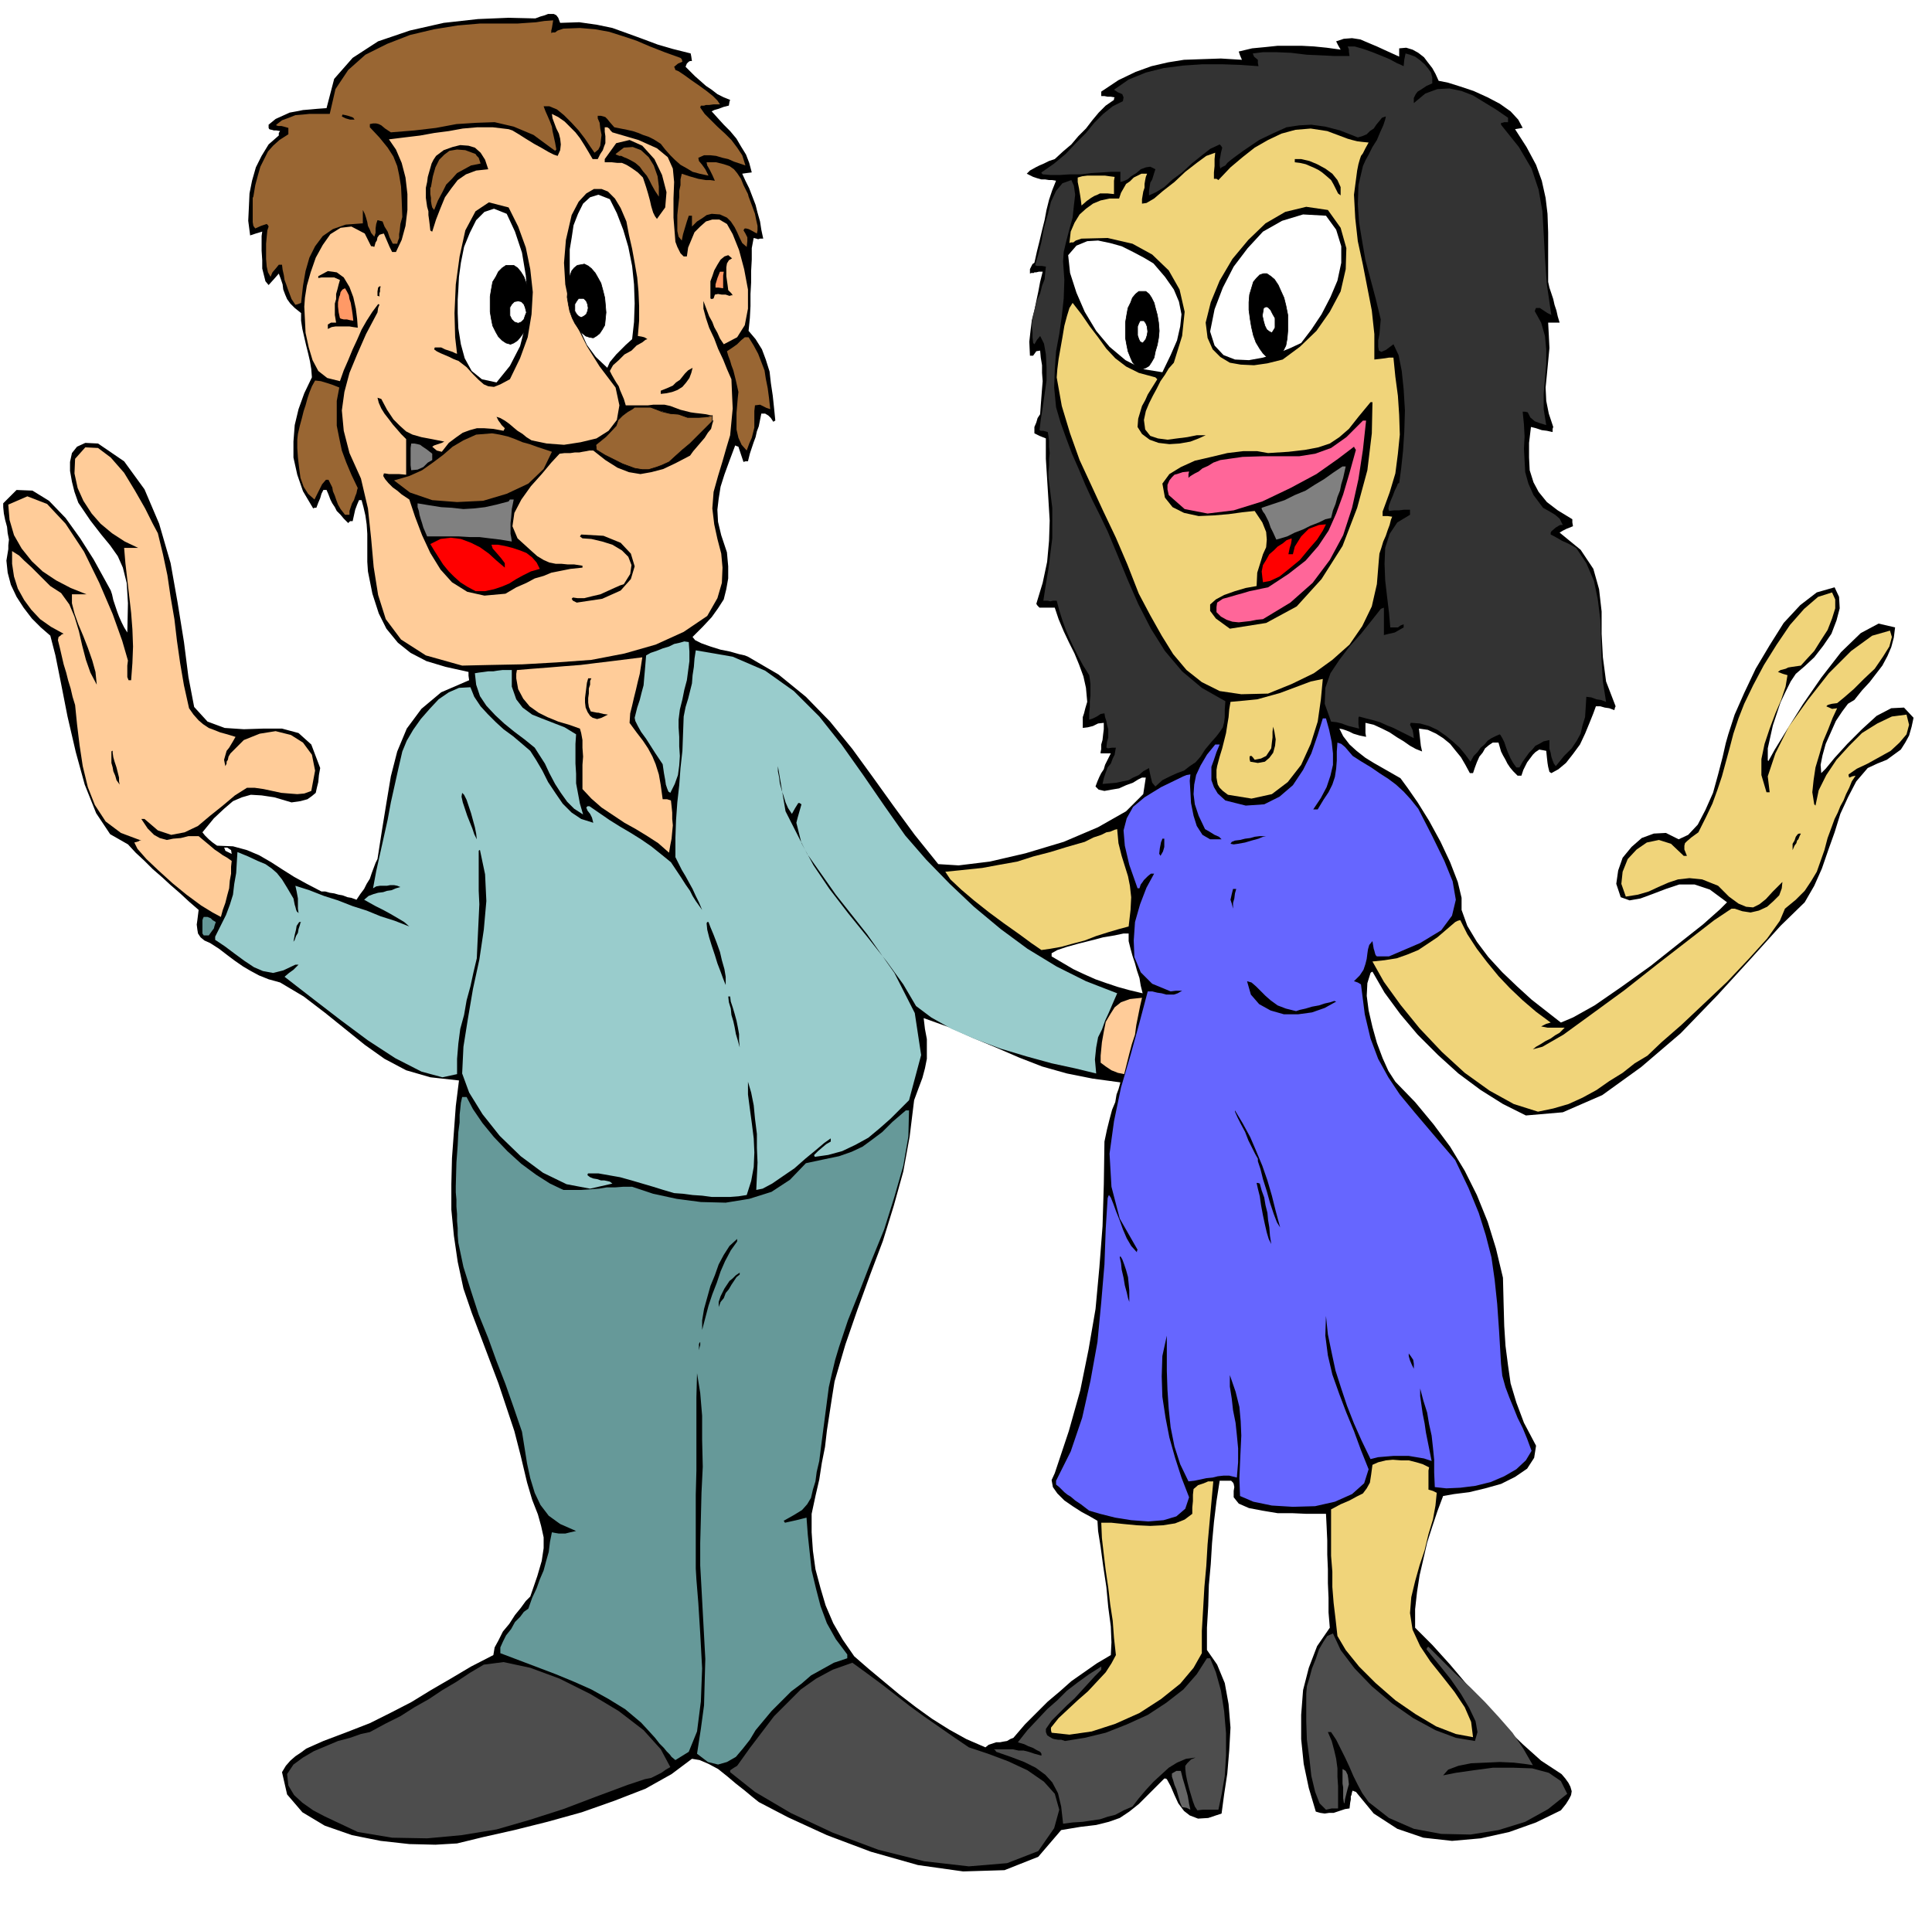 <svg xmlns="http://www.w3.org/2000/svg" width="490.455" height="488.396" fill-rule="evenodd" stroke-linecap="round" preserveAspectRatio="none" viewBox="0 0 3035 3023"><style>.brush0{fill:#fff}.pen0{stroke:#000;stroke-width:1;stroke-linejoin:round}.brush1{fill:#000}.pen1{stroke:none}.brush2{fill:#fc9}.brush3{fill:#699}.brush4{fill:#9cc}.brush5{fill:#963}.brush6{fill:#4d4d4d}.brush7{fill:#f96}.brush8{fill:gray}.brush9{fill:red}.brush10{fill:#f0d47a}.brush11{fill:#333}.brush14{fill:#666}</style><path d="m5 791 21-21 25 1 26 16 26 27 23 32 21 33 16 29 11 20 2 6 2 9 3 9 3 9 3 8 4 9 4 8 5 8 1-46-2-32-6-24-8-18-12-17-14-17-17-22-19-28-6-17-4-16-3-17v-14l3-14 8-10 13-6 20 1 41 28 32 44 23 54 18 62 11 62 10 62 7 55 9 47 21 23 27 10 30 2 31-1h29l26 7 20 18 14 37-2 11-1 11-2 8-2 9-6 5-7 5-11 3-14 2-27-8-20-3-17-1-14 4-14 6-14 12-16 15-18 22 4 5 6 6 6 5 7 5 25 1 22 6 19 8 19 11 17 11 19 12 20 11 23 12h6l7 2 7 1 7 2 6 1 8 3 6 1 8 3 6-9 6-8 4-8 5-8 3-9 3-8 3-8 3-6 7-45 7-43 7-42 10-39 15-36 23-31 31-26 44-19-1-7v-6l-36-8-30-9-25-13-20-16-18-22-12-24-10-31-7-35-1-15v-44l-1-15-2-14-3-13-3-11h-4l-3 7-3 8-2 9-2 9h-4l-3 3-7-7-5-6-6-6-3-6-4-6-3-6-3-8-3-7h-5l-3 6-2 7-3 7-3 8h-3l-2 1-16-27-9-26-6-27v-25l2-26 6-25 9-25 12-25-1-13-2-12-3-13-3-12-3-13-3-13-2-13v-12l-10-8-7-7-5-7-3-7-3-8-1-8-3-9-3-8-7 8-9 10-5-6-2-8-3-12v-13l-1-15v-23l1-7-10 3-9 3-3-23 1-21 1-22 4-20 6-21 9-18 11-18 16-14v-4l2-3-6-1h-4l-3-1h-1l-3-1-1-2v-5l11-9 11-5 11-5 11-2 10-2 12-1 11-1 14-1 12-46 29-33 40-26 50-17 53-12 54-6 48-2 42 1 8-3 7-2 5-2h9l4 2 3 4 3 8 30-1 28 4 24 5 25 9 22 8 24 9 24 7 28 7 1 5 1 7h-3l-2 1-3 3-2 5 7 7 8 8 8 7 9 8 9 6 9 7 10 5 10 4-1 3-1 6-8 2-8 3-7 2-4 2 9 10 10 11 10 10 10 12 7 12 8 13 5 13 4 15-8 1-7 1 5 11 6 12 5 13 5 13 3 12 4 14 2 13 3 14h-5l-3 1-3-1-4-1-3 16v18l-1 18v18l-1 18v19l-1 19-2 20 11 13 10 16 6 16 6 19 2 18 3 20 2 19 2 20-2 1-1 1-4-6-4-4-5-3h-6l-2 10-2 10-3 8-2 9-3 8-3 9-3 9-3 12h-4l-3 1-2-6-2-6-2-6-2-6-3-1-2-1-9 24-8 22-6 19-3 19-2 17 1 19 5 21 9 27 2 22v19l-3 17-4 16-9 14-10 14-14 15-16 16 4 5 10 5 14 5 16 5 15 3 14 4 9 2 5 2 48 28 43 35 38 39 35 43 32 44 33 46 33 45 37 46 32 2 49-6 56-13 60-18 54-23 44-25 27-27 4-26h-6l-6 3-8 5-11 4-11 5-12 2-11 2-9-2-5-5 3-8 3-7 3-6 4-6 2-7 3-6 3-6 3-6h-16v-2l1-5v-7l2-7 1-9 1-8v-10l-9 1-8 4-8 2-8 1v-17l2-6 2-8 3-10-2-22-4-18-7-19-7-17-9-18-8-17-8-19-6-18h-24l-3-3-2-3 10-33 7-33 3-33 1-32-2-33-2-32-2-32v-32l-10-4-8-4v-10l3-7 2-7 4-6 1-14 1-13 1-13 1-12-1-13v-12l-2-12-1-11-6 1-5 7h-5l-1-22 2-18 2-16 4-15 3-15 3-14 3-16 4-16h-6l-4 1h-3l-1 1h-4l-2 1v-7l2-4 2-4 3-2 4-18 4-16 4-17 4-16 3-16 4-16 5-15 6-15-6-1h-5l-6-1h-6l-7-2-6-2-6-3-4-2 5-5 9-5 6-3 7-3 8-4 9-3 13-12 13-11 11-13 12-12 10-13 10-12 11-11 13-9v-2l1-2-6-1h-5l-5-1h-5v-7l27-18 27-13 25-9 26-6 25-4 28-1 30-1 33 2-3-7-2-6 21-5 21-2 19-2h38l19 1 20 2 22 3-4-7-3-6 12-4 13-1 13 2 14 6 12 5 13 6 11 5 11 5V76l11-1 10 3 9 5 9 7 6 8 7 9 5 9 5 11 15 3 19 6 21 7 22 10 19 10 17 12 12 13 7 13-6 1-6 1 18 28 15 28 9 25 6 27 3 25 1 29v78l2 9 3 9 3 9 2 9 3 9 2 9 3 10h-18l1 19 1 21-2 21-2 21-2 20 1 21 4 20 7 21-1 3v5l-9-2-8-1-9-3-8-2-3 25v23l1 20 6 19 8 15 13 16 17 13 23 14v5l1 6-5 2-5 2-6 3-5 3 33 27 20 30 9 32 4 35v35l2 37 5 38 15 39-1 2-1 4-8-3-7-1-7-2h-7l-4 11-6 15-7 17-8 17-11 15-11 14-12 10-11 6-3-2-1-4-1-4-1-6-1-9-1-10-5-1-6-1-6 4-4 4-3 4-3 4-3 4-3 6-3 6-3 9h-6l-7-7-5-6-4-6-3-6-4-7-3-6-2-7-2-7h-9l-6 4-6 5-4 7-5 6-4 9-3 8-3 9h-5l-7-13-7-12-9-11-8-10-11-9-11-7-13-6-14-2 1 9 1 9 1 9 2 9-10-4-9-5-10-7-10-6-12-8-12-6-13-6-13-3v16l1 6-10-2-10-3-6-3-5-2-6-2-5-1 6 12 10 13 11 10 14 11 13 8 14 8 14 8 14 8 11 15 16 23 18 29 18 33 15 32 12 31 6 25v19l9 25 15 25 18 24 22 24 23 22 23 21 23 18 23 18 19-8 34-19 42-29 46-33 44-35 38-30 27-24 11-11-27-20-24-8h-24l-21 7-21 8-19 7-17 3-14-5-7-21 3-21 7-20 14-17 16-14 19-7 19-1 20 10 15-7 15-16 12-23 12-27 8-29 7-27 5-22 4-14 10-31 15-34 18-38 22-37 22-35 26-28 26-20 28-8 7 15 1 18-5 19-8 21-13 19-14 18-15 14-14 12-8 12-8 16-8 17-6 18-6 18-4 18-4 18v19l1 1 10-18 19-31 25-40 29-42 31-40 31-30 28-15 26 6-2 16-4 15-6 14-8 15-10 13-10 13-12 13-12 15-10 6-9 12-10 15-8 18-8 18-5 18-3 15 1 13 7-7 14-17 20-22 23-23 23-21 23-12 20-1 15 16-3 14-4 14-6 11-7 11-11 8-11 8-15 6-15 7-18 21-13 25-12 26-9 29-10 28-10 29-12 27-15 26-38 37-46 51-53 58-58 60-62 53-61 44-62 27-58 5-36-18-35-22-35-26-32-29-32-32-27-32-25-34-19-33-2 1-1 1-5 16-1 20 3 23 6 26 7 25 9 24 9 20 11 17 31 32 29 35 26 35 23 38 19 38 17 42 13 42 11 46 1 40 1 36 2 31 4 31 4 28 9 30 12 32 19 36-3 19-11 17-19 13-22 11-25 7-25 6-24 3-17 3-9 24-8 24-8 25-6 26-6 26-4 26-3 27v29l27 27 28 31 27 32 29 33 28 31 30 29 29 26 32 21 6 7 5 7 3 6 2 7-1 6-3 6-5 8-8 10-39 19-42 15-45 10-45 4-45-5-41-14-37-24-28-34-3-1-2-1-1 2-1 5-1 2v5l-1 5-1 9-7 1-6 2-6 2-6 2h-7l-7 1-7-1-7-2-11-37-8-38-4-39v-38l3-39 9-35 13-34 20-29-2-24v-23l-1-23v-22l-1-23v-22l-1-22-1-20h-31l-22-1h-23l-24-4-21-4-16-7-8-10v-10l1-6-1-5-1-2-3-3h-18l-5 32-4 33-3 33-2 33-3 33-1 33-2 34v35l16 23 12 29 6 33 3 37-2 36-3 36-5 33-4 30-21 7-16 1-13-5-9-7-9-12-6-13-6-14-6-11-2-1h-2l-22 22-18 18-15 12-15 10-17 6-20 5-25 3-30 5-36 42-53 21-65 2-71-10-74-21-69-26-61-28-46-24-10-8-12-10-14-11-13-11-15-12-15-8-14-6-12-2-32 24-41 23-49 19-51 18-54 15-52 13-49 11-41 10-34 2-41-1-45-5-45-9-43-15-35-21-24-28-8-35 6-10 7-8 8-7 9-6 8-6 9-4 9-4 9-4 37-14 36-14 32-16 33-17 31-19 31-18 32-19 35-18 2-12 6-11 7-14 10-12 9-14 9-11 8-11 7-7 11-32 7-24 3-20v-17l-4-18-5-18-9-23-8-27-10-42-10-39-13-39-12-36-14-37-14-37-14-37-13-38-9-42-6-41-4-41v-40l1-41 3-41 3-41 5-40-45-5-38-11-34-18-31-22-31-25-31-25-34-26-37-22-18-5-15-6-13-7-12-7-13-9-12-9-13-10-14-9-9-4-6-5-4-6-1-6-1-8 1-7 1-8 1-8-15-13-14-13-15-13-13-12-15-13-13-13-14-13-12-13-28-16-22-33-18-45-14-51-13-56-10-51-9-45-8-31-15-13-14-14-13-17-11-17-9-19-5-19-2-19 3-18v-6l1-9-2-10-1-10-3-11-2-10-1-10v-6zm1647 707v5l17 10 17 10 17 8 18 8 17 6 18 6 18 5 21 5-3-12-2-12-4-12-3-11-4-12-3-11-3-12v-12h-8l-14 3-18 3-19 5-20 5-18 5-15 5-9 5zm-377 881v29l2 29 4 29 8 30 8 27 12 28 15 26 18 26 23 20 24 20 24 20 26 20 25 18 27 17 27 15 30 13 5-4 6-2 6-2h6l5-1 6-1 5-3 5-2 18-21 18-18 18-18 19-16 18-16 20-14 20-14 22-13 1-20-1-25-4-30-3-32-5-33-4-30-4-25-1-16-12-7-13-7-14-9-13-9-11-11-7-10-2-11 5-11 22-66 18-64 13-64 11-64 6-65 5-65 2-66 1-67 4-19 4-16 4-15 5-12 2-12 3-8 2-7 1-4-44-6-40-8-39-11-36-14-37-16-36-15-38-17-39-14 2 17 3 16v31l-3 15-4 15-6 16-7 19-7 57-10 55-15 54-17 55-20 53-20 55-19 55-17 58-4 25-4 26-4 26-3 26-5 25-4 26-6 26-6 28z" class="pen1 brush1"/><path d="m13 793 30-13 31 12 29 31 29 44 24 49 21 49 15 42 9 31-1 8v18l2 5h4l2-27 1-26-1-27-2-26-3-26-3-26-3-26-2-24h22l-21-10-20-13-18-15-14-16-13-20-9-20-5-23 1-23 16-18 20 1 20 15 21 24 17 28 16 28 12 24 8 15 8 33 7 33 5 34 6 35 4 34 5 35 6 35 8 36 7 10 8 9 7 6 9 6 8 3 10 4 11 3 13 4-4 7-6 10-4 5-2 7-2 7 2 10 1-2 1-2v-3l2-3 1-5 3-5 21-21 25-10 25-4 24 6 19 12 14 19 5 25-6 32-11 4-11 1-13-1-12-1-14-3-14-3-14-2h-12l-19 12-19 16-20 16-19 16-21 10-21 4-21-7-21-18h-5l10 15 10 10 9 5 11 3 10-2 12-1 12-3h16l6 5 6 5 6 5 7 6 6 4 7 5 7 4 7 5-1 9v11l-2 11-1 12-3 11-3 12-4 11-3 11-13-7-18-11-23-17-22-18-22-20-19-18-14-16-5-10 4-1 3-1 1-1h3l-32-12-24-18-17-26-11-28-8-33-5-33-4-33-3-30-4-13-3-13-4-13-3-12-4-13-3-13-3-13-3-12 1-5 3-2 2-2 3-1-20-11-17-12-14-15-11-15-10-18-6-19-3-20v-20l3 2 8 5 8 8 11 10 9 9 9 9 7 7 5 5 17 11 13 18 8 19 7 23 5 22 6 23 7 20 10 19-2-20-5-18-7-20-7-18-8-19-6-17-4-16v-14h23l-25-10-23-12-21-14-17-16-16-20-12-21-7-24-2-24z" class="pen1 brush2"/><path d="m175 1181 1-1h1v3l1 7 2 7 3 9 2 8 2 8v6l1 5-5-7-2-7-3-7-1-6-2-7v-18z" class="pen1 brush1"/><path d="m318 1446 1-3 1-2h6l5 2 3 3 5 3-2 6-1 4-3 4-5 7h-8l-2-3v-21z" class="pen1 brush3"/><path d="m338 1472 9-18 8-16 6-16 5-16 2-17 3-17 1-17 1-16 17 7 15 7 12 5 10 7 8 7 8 10 8 13 10 17 1 5 1 5 1 3 1 4 1 3 3 3-1-7v-16l-2-11-2-9 22 7 23 9 22 7 23 9 22 7 22 9 22 7 23 9-8-7-10-6-12-7-11-6-12-6-9-5-7-4-2-1 7-6 8-3 7-2 8-1 6-2 7-1 7-3 7-2-5-2-5-1h-6l-5 1h-11l-6 1-5 3 5-27 6-27 6-27 6-27 5-27 6-27 6-27 6-26 7-17 10-17 12-17 14-16 14-15 16-11 16-7 18-1 6 15 10 15 11 12 13 13 12 11 15 11 13 11 14 12 9 14 10 17 9 18 12 18 11 16 14 14 15 10 19 6-2-8-3-6-4-5-2-5 2-2h3l16 11 16 11 16 10 17 10 16 10 16 11 15 12 16 13 8 12 8 12 7 11 7 10 4 8 5 8 5 7 5 7-5-12-5-10-5-11-5-9-6-11-6-10-5-10-5-10v-30l1-28 2-28 3-27 2-27 3-27 1-27 1-27 3-15 4-13 3-12 3-12 1-13 2-13 1-13 2-13 58 10 51 22 45 32 40 40 35 44 34 48 33 48 33 47 33 38 37 38 38 36 42 35 42 31 46 28 46 23 49 19-7 16-6 14-6 13-5 14-6 12-3 16-2 19 2 22-33-8-37-8-40-11-40-12-40-15-37-16-32-18-24-18-20-34-26-36-30-38-30-37-30-39-25-37-19-35-8-32 2-8 2-7 2-7 2-7-3-2h-2l-5 8-5 9-6-9-4-9-3-10-3-9-3-11-1-9-2-10v-8l12 71 34 67 45 64 49 62 43 61 32 63 10 66-19 71-14 14-15 15-17 15-18 15-20 11-21 10-22 6-21 3-1-2v-1l6-6 7-6 6-5 7-4v-5l-10 7-13 11-17 14-17 15-19 13-16 11-15 8-10 2 1-22 1-21-1-23v-22l-3-24-2-21-4-20-5-17v20l3 23 3 22 3 24 1 22-1 23-4 22-7 22-13 2-13 1h-29l-15-2-15-1-15-2-14-1-17-5-16-5-17-5-17-5-18-5-17-3-17-3h-16l-1 1v2l4 3 5 2 6 1 6 2h5l5 1 4 1 4 3-35 8-37-7-37-18-35-26-33-32-27-34-21-34-11-30 2-42 7-44 8-47 10-46 7-47 4-45-2-42-8-38h-1l-1 1v63l1 21-1 21-1 21-1 21-1 22-5 21-5 23-6 22-4 23-6 22-3 23-2 24v24l-23 5-33-9-41-21-43-28-43-32-39-30-31-24-18-14 7-6 7-5 4-4 4-4h-5l-19 9-16 4-16-3-14-6-15-10-15-11-16-12-15-10v-5z" class="pen1 brush4"/><path d="M352 1332h5l3 2 3 2 1 6-6-3-4-2-1-3-1-2z" class="pen1 brush0"/><path d="m398 309 3-18 4-15 4-14 6-12 6-12 8-9 10-9 14-9v-10l-7-2-4-1h-5l-3-1v-1l9-7 11-4 10-4 12-1 10-1h32l9-39 20-30 27-24 34-17 36-14 38-9 37-6 35-3h59l14-1 15-1 13-2 14-1-1 6-1 6-1 4v4l2-1h4l4-3 9-3 26-1 24 2 22 4 22 7 21 7 21 9 23 9 25 9 2 2 1 4-7 3-6 5 1 2 1 3 5 2 9 6 11 8 13 9 11 8 10 8 7 7 4 6h-10l-7 1h-5l-3 1h-5l-1 3 7 10 10 10 10 10 12 11 10 10 9 12 8 12 5 16-9-3-9-3-9-4-9-2-10-3-9-1h-10l-9 4 1 5 5 6 5 7 5 10-14-3-11-3-10-6-9-5-9-8-7-7-8-9-7-9-11-7-8-4-9-3-7-3-9-3-9-2-10-2-10-2-7-8-4-5-3-3-3-1-4-1h-5v4l3 7 1 9 2 10-1 8-1 9-3 6-6 5-7-10-8-12-10-13-11-12-12-12-11-9-12-5h-9l3 8 4 9 3 7 3 8 1 7 2 9 2 9 2 11-1 1-1 1-34-25-31-13-30-7-29 1-31 2-32 6-34 4-37 3-9-6-6-5-4-2-4-1h-5l-5 1v5l15 16 13 16 9 14 6 15 3 14 3 18 1 21 1 27-3 11-1 10-1 6v6l-2 5-1 4h-7l-5-10-3-9-5-8-3-8-4-1-4-1-2 6-1 7v7l-1 3-1 3-5-6-2-5-3-6-1-6-2-7-2-6-2-4-1-2v21l-27 2-20 7-16 11-12 16-9 18-6 21-4 23-3 27-5 2-4 1-6-9-3-8-3-8-2-6-3-8-1-7-2-9-1-8h-5l-4 5-6 7-3 7-4-7-2-9-1-12v-24l1-11 1-10 2-6-1-2-2-2-9 3-9 4-3-4-1-6v-38l1-2z" class="pen1 brush5"/><path d="m451 2788 10-15 15-11 17-10 19-8 19-8 19-5 17-6 14-3 24-13 24-12 22-14 23-13 21-14 22-13 21-14 22-13 31-4 42 9 46 17 48 24 45 27 39 30 27 30 15 28-7 4-7 5-8 4-8 4-10 2-9 3-9 3-9 3-51 19-50 19-53 17-52 15-55 9-54 5-55-1-54-9-17-8-17-8-19-9-17-9-17-12-13-12-9-15-2-18z" class="pen1 brush6"/><path d="m461 1480 2-11 2-8 1-6 2-3 2-3h3l-1 1-1 4-2 6-1 6-3 5-2 6-2 3v3-3z" class="pen1 brush1"/><path d="m468 682 3-13 3-11 3-12 3-9 3-11 3-9 4-10 5-9 9 1 10 3 9 3 10 4-4 21v39l4 20 4 19 7 19 8 19 10 21-1 3-1 5-2 5-2 6-3 5-2 6-2 6v6h-7l-7-9-4-7-3-8-2-6-3-7-1-6-3-6-3-6h-4l-6 7-4 8-4 8-4 8-10-9-7-11-5-14-2-15-2-17-1-15v-13l1-9z" class="pen1 brush5"/><path d="m479 468 3-19 6-21 8-23 11-20 12-17 16-10 17-2 21 11 5 10 5 10h2l3 1 2-7 2-3 1-5 3-4 3-1 4-1 3 7 3 7 3 7 4 8h6l9-19 6-22 3-25v-25l-3-26-6-23-9-21-11-16 24-3 25-3 22-4 23-3 22-4 23-2h24l25 3 6 2 10 6 11 7 13 8 11 6 12 7 8 4 6 2 4-9 1-9-1-9-2-8-4-8-3-8-3-8-1-7 10 5 10 7 8 8 9 9 7 9 7 11 6 10 7 12h8l4-8 4-6 2-6 2-5v-11l-1-7v-7h4l3 2 2 3 3 3 41 12 29 13 17 14 8 18 2 21-1 26v30l3 38 3 8 3 6 2 4 5 5h5l2-14 5-12 5-12 9-9 9-8 10-3h11l12 7 9 16 10 25 8 30 6 32v30l-5 26-12 19-21 11-6-9-4-9-5-9-3-8-5-9-3-8-3-8-3-8v12l4 15 5 15 8 17 6 16 8 17 6 15 7 16 1 24 1 22-2 21-2 21-6 20-6 21-7 23-7 25-2 26 3 25 5 23 6 23 2 22-1 24-7 24-16 28-37 25-44 20-49 14-52 10-55 4-53 3-51 1-44 1-57-16-39-25-24-32-12-38-7-44-4-45-5-47-11-47-18-40-9-35-3-32 4-29 8-30 12-29 14-32 18-34 1-7 2-5-1-1h-1l-9 12-9 14-8 14-7 16-7 15-7 17-7 16-6 17-20-5-14-11-9-17-6-20-5-23-1-21-1-20 1-14z" class="pen1 brush2"/><path d="m500 434 15-8 14 2 11 8 9 15 6 16 4 18 2 16 1 14-7-1-6-1h-22l-6 1-6 3v-7l5-3h8l-2-12v-18l2-7v-8l2-7 2-8 2-7-9-4h-20l-5 1v-3z" class="pen1 brush1"/><path d="M531 482v-7l1-5 1-4 1-2 1-5 3-4 2-1 2-1 3 5 3 6 1 6 2 6 1 6 1 6 1 7 1 9-6-1-4-1h-5l-4-1-2-1-2-9-1-9z" class="pen1 brush7"/><path d="m538 180 5 1 4 1 3 1 3 1 2 1 2 3h-7l-7-2-6-3 1-3zm56 272 2-2h2l-1 4v4l-1 3v5l-2-1h-1v-7l1-6zm-1 173 3 1 3 1 9 17 10 15 10 10 10 9 10 5 14 4 16 3 20 4-4 2-6 2-6 2-3 2 7 6 8 2 11-14 12-9 10-7 11-4 11-3h12l14 1 16 3 1-2 1-2-5-5-2-3-3-4-3-6 6 2 7 4 7 5 7 6 6 5 8 5 6 5 8 5 24 5 27 2 26-4 25-6 19-12 13-17 4-23-6-28-25-33-20-32-16-32-11-31-7-34-2-34 3-36 9-39 11-21 12-13 12-7h12l10 4 11 11 9 15 9 21 4 21 5 22 4 22 4 23 2 22 1 23v23l-2 24 6 1 4 1 2 1 3 2-3 1-5 4-9 5-8 8-11 6-9 9-9 8-5 9 3 6 4 7 3 5 4 6 2 6 3 7 3 7 3 10h35l8-1h18l9 2 8 3 8 3 8 2 8 2 7 1 9 1 8 1 9 2-19 5-20-1-21-5-20-6-21-5-18 1-16 8-13 21-8 7-8 7-8 7-7 8v3l31 20 27 10 22 1 20-5 19-12 19-17 20-20 24-20-2 6-2 8-5 6-5 8-6 7-6 7-6 7-5 7-23 12-19 9-19 5-17 3-18-3-18-7-19-12-19-15h-6l-5 1-6 1-5 1h-7l-7 1h-9l-8 1-13 14-15 18-17 19-15 21-11 21-3 21 8 19 22 20 9 8 10 6 9 4 10 2h9l10 1h10l13 2v3l-19 2-15 3-15 3-12 5-14 4-13 7-16 7-17 10-33 3-27-6-24-15-18-20-16-26-13-28-11-29-9-27-6-4-6-4-7-6-7-5-7-7-5-6-3-5 1-4h2l6 1h16l11 1v-56l-8-8-6-7-7-8-6-8-7-9-5-8-4-9-2-8z" class="pen1 brush1"/><path d="m619 755 24-7 20-9 17-12 16-12 15-13 17-10 20-9 25-2 12 2 13 3 11 4 12 5 11 3 11 4 12 4 12 4-13 27-24 23-34 16-37 11-41 2-39-3-35-12-25-19z" class="pen1 brush5"/><path d="M645 710v-6l1-7h5l5 1 4 1 4 3 6 4 9 7v10l-7 4-7 7-9 4-10 1-1-8v-21zm11 81 18 3 19 3 17 1 18 2 17-1 17-2 18-4 19-5 2-3h6l-3 15-1 13-1 9v17l1 5 1 7-18-3-17-2-16-2h-15l-17-1h-50l-3-7-3-7-2-7-2-6-2-7-1-6-2-6v-6z" class="pen1 brush8"/><path d="M669 304v-9l2-9 1-8 2-7 2-7 2-7 3-6 4-6 12-9 14-5 12-3 13 1 10 3 9 8 7 11 5 15-19 2-16 6-13 9-10 13-10 14-7 17-7 18-6 19-2-1-1-1-1-9-1-8-1-7v-6l-2-7-1-7-1-7v-7z" class="pen1 brush1"/><path d="m676 855 16-8 16-2 16 2 16 6 14 7 14 10 12 11 13 11v-7l-6-8-6-7-7-8-2-6h10l11 2 12 3 12 4 10 4 9 7 7 8 5 10-14 4-12 6-11 6-11 7-12 5-12 4-14 3h-15l-13-7-11-7-10-9-8-8-9-11-7-11-7-11-6-10z" class="pen1 brush9"/><path d="m677 294 3-17 4-14 6-12 8-8 8-6 12-2 13 1 16 6 2 3 3 3 1 3 2 6-15 3-11 6-11 6-8 9-9 9-6 12-7 13-6 15-3-4-1-4-1-6v-5l-1-6v-10l1-1z" class="pen1 brush5"/><path d="m682 549 1-3h10l6 3 6 2 6 2 4 2 3 1-3-26-1-38 2-45 6-44 9-41 16-30 21-14 31 8 15 30 12 33 7 34 4 36-2 35-6 36-12 33-16 33-15 8-10 4-9-1-7-3-8-7-9-9-10-11-13-10-3-1-5-2-6-3-7-3-7-3-6-3-4-3z" class="pen1 brush1"/><path d="m716 1864 1-37 2-27 1-21 2-15v-12l1-9 1-10 2-9h7l10 19 15 22 18 22 21 22 22 20 23 17 22 14 21 10h28l14-1 14-1 12-2h13l13-1h14l33 11 37 8 38 5 39 1 37-6 35-11 29-19 25-26 28-6 24-5 20-7 17-8 15-11 16-12 16-16 21-18h5l-1 41-8 46-14 49-16 51-20 49-19 49-18 45-14 42-6 20-5 21-5 22-3 23-3 23-3 23-3 23-3 24-4 17-2 15-4 13-3 13-6 10-8 9-13 8-16 9 1 1 1 2 9-2 9-2 8-2 8-2 2 27 3 28 3 28 7 29 7 27 10 27 14 25 18 24v6l-21 7-18 10-18 10-15 13-16 12-15 15-16 16-15 18-10 12-9 15-11 14-11 13-14 8-14 4-16-4-17-13 6-39 5-37 1-37 1-36-2-37-2-37-2-37-2-36v-35l1-38 1-41 2-41-1-42v-38l-3-36-5-31-1 38v115l-1 38v116l1 17 3 37 3 48 3 55-2 52-6 47-13 32-21 13-6-5-3-4-5-5-4-5-7-7-7-9-10-11-12-13-25-21-26-16-27-15-27-12-29-12-29-11-29-11-29-11v-9l4-9 5-10 8-10 6-11 8-8 6-8 7-5 6-17 7-15 5-14 6-14 4-15 4-14 2-16 3-15 5 1 6 1h10l8-2 9-2-25-11-18-13-13-17-9-19-7-23-5-23-4-25-4-25-13-38-13-37-14-36-13-36-15-37-12-37-12-38-8-38-1-12v-11l-1-11v-11l-1-12v-11l-1-11v-10z" class="pen1 brush3"/><path d="m720 455 1-20 3-22 5-25 9-22 10-20 13-13 15-5 20 8 13 28 11 33 6 36 3 39-3 37-9 35-16 31-21 26-23-5-16-13-11-20-6-22-4-25-1-24v-21l1-16z" class="pen1 brush0"/><path d="m726 1246 3 3 4 8 3 9 4 12 3 11 3 11 2 10 1 9-4-8-3-9-4-10-4-10-4-12-3-9-2-9 1-6z" class="pen1 brush1"/><path d="m746 1058 6-1 8-1 7-1h8l6-1 8-1h15v26l7 20 10 13 15 11 15 6 18 7 18 7 18 11-1 15v31l1 16v15l3 16 3 16 5 17-14-9-11-11-10-14-9-14-9-17-7-15-9-14-7-11-16-13-16-12-16-13-14-13-14-15-10-15-6-18-2-18z" class="pen1 brush4"/><path d="M811 1066v-7l1-6 24-2 26-2 24-2 26-2 24-3 25-3 24-3 24-3-2 13-2 13-3 12-3 13-3 12-3 13-3 12-1 15 11 15 10 13 8 12 7 13 5 12 5 16 3 17 3 22h7l6 2 1 9 1 10v10l1 10-1 10-1 11-2 10-2 12-17-15-17-11-18-11-18-10-18-12-18-12-16-14-14-15v-38l1-13-1-14v-12l-2-11-2-7-17-6-17-5-17-7-14-7-14-10-10-12-8-15-3-17z" class="pen1 brush2"/><path d="M895 408v-16l3-18 3-20 7-18 8-16 11-10 13-4 18 7 11 22 10 26 8 27 6 30 3 29 1 30-1 29-3 27-10 9-10 10-5 5-5 6-5 6-4 9-18-17-14-19-10-22-7-22-6-24-2-23-2-23v-20z" class="pen1 brush0"/><path d="m900 939 7 1h11l12-3 13-3 11-5 11-5 9-4 6-2 10-16 2-14-5-13-10-10-15-9-16-5-17-4-14-1-4-3 2-3 35 2 27 11 16 17 6 20-6 20-16 18-29 13-40 6-6-3-2-3 1-1 1-1zm19 158 1-8 1-8 1-8 2-7h5l-2 4v6l-2 6v8l-1 7v7l1 7 3 7 5 1 5 1h2l4 1 4 1 7 1-10 5-7 2-7-2-4-3-4-6-3-7-1-8v-7zm31-847 18-25 21-5 20 9 19 21 12 25 7 27-2 24-13 18-3-4-3-6-3-10-2-9-3-11-3-10-3-9-2-6-8-8-7-5-6-4-5-3-7-3h-7l-9-1h-11v-5z" class="pen1 brush1"/><path d="m967 242 13-10 14-1 13 5 12 11 8 13 6 17 2 16v16l-6-9-5-9-4-8-4-7-6-7-5-7-7-6-7-4-6-3-5-2-4-2h-3l-5-2-1-1z" class="pen1 brush5"/><path d="m997 1128 4-16 4-12 3-12 3-11 1-12 1-11 1-12 1-12 7-4 9-3 10-4 10-3 8-4 9-2 7-2 7 1 1 15v15l-2 15-2 15-4 15-3 15-4 16-2 16v12l1 15v15l1 15-1 15-2 15-5 14-7 14-3-2-2-5-2-6-1-7-2-11-2-14-6-9-6-9-7-11-7-11-8-11-5-9-4-8-1-5z" class="pen1 brush4"/><path d="m1038 614 10-4 9-4 5-5 6-4 4-5 4-5 5-5 7-4-2 8-3 8-5 7-6 7-8 5-8 3-9 2-9 1v-5z" class="pen1 brush1"/><path d="M1064 348v-10l1-10 1-9 1-9v-10l2-9v-9l2-9 6 2 6 2 7 2 7 2 6 1 6 1h7l7 1-4-9-4-8-4-7-1-5h15l12 3 9 3 7 5 5 6 6 9 4 10 7 14 1 4 3 8 3 8 4 11 2 10 2 9v7l-1 5-9-5-4-2-4-1h-2l-1 1-1 2 3 5 3 6v6l-1 9-7-6-4-8-4-9-4-8-6-9-6-6-11-5-13-1-8 2-7 5-8 5-8 8v-17h-5l-3 9-3 10-3 10-2 10-5-6-2-9v-15z" class="pen1 brush5"/><path d="m1098 2112 1-2 1-1v5l-1 3-1 5v-10zm5-37 3-18 5-18 5-18 7-17 6-17 8-15 9-14 12-11v4l-10 14-9 17-7 16-6 18-7 18-6 18-5 19-5 19v-15zm7-624 1-2h2l3 8 5 12 5 13 5 14 3 13 4 14 2 12v13l-4-10-4-11-5-13-4-13-5-15-4-13-3-12-1-10zm6-1003v-6l3-8 3-9 5-9 5-8 6-5 6-2 6 5-5 3-3 5-1 6v14l1 7 1 7 1 8 5 5 2 3h-2l-3 1-6-2h-6l-6-1-5 1-1 3-1 3-3 1-2-1v-21z" class="pen1 brush1"/><path d="m1124 447 3-10 4-10h6l-1 6v20l-7-1h-5v-5z" class="pen1 brush7"/><path d="m1129 2046 3-9 3-6 3-6 4-6 4-6 5-4 5-5 6-4v3l-5 4-4 6-4 6-4 7-5 6-3 8-5 6-3 8v-8z" class="pen1 brush1"/><path d="m1142 552 9-6 7-5 6-6 6-5h6l8 13 7 13 5 13 5 13 2 13 3 15 2 15 2 18-6-2-4-2-6-3-8 1-1 9v26l-2 8-2 8-4 9-4 11-8-9-5-11-3-13v-26l1-12 1-12 1-9-2-9-2-9-2-8-2-8-3-8-2-7-3-8-2-7z" class="pen1 brush5"/><path d="M1144 1566h3l1 8 3 9 3 10 3 11 2 10 2 11v10l1 11-3-11-3-10-2-11-2-9-3-10-1-10-3-10-1-9z" class="pen1 brush1"/><path d="m1147 2782 6-4 5-3 20-28 19-25 19-25 21-21 21-21 24-17 26-14 31-11 22 16 23 17 22 17 23 18 22 16 23 16 23 16 25 17 30 10 32 12 30 14 26 18 17 19 7 25-8 29-25 36-49 19-60 5-70-8-72-18-72-27-66-31-56-33-39-31v-3z" class="pen1 brush6"/><path d="m1485 1370 29-3 29-3 27-5 28-5 25-8 27-7 26-8 28-8 14-7 12-4 8-4 6-1 7-3 4-1 2 22 5 20 5 16 5 16 3 15 2 18-1 20-3 26-15 4-17 5-19 6-18 7-19 5-18 5-17 3-14 2-16-11-19-14-24-17-23-17-24-19-20-17-17-16-8-12z" class="pen1 brush10"/><path d="M1561 2749h30l9 2h8l8 2 9 3 11 3v-3l-2-3-6-3-5-3-8-3-6-3-7-2-3-1 15-19 16-17 15-16 16-14 15-15 17-13 18-13 19-12v5l-10 10-10 11-11 12-11 12-12 11-12 12-12 12-9 13v5l2 5 3 2 5 3 3 1 6 1h5l6 2 31-5 33-8 33-13 33-15 29-19 27-21 21-24 16-25h5l9 22 8 29 5 32 3 35v34l-2 33-5 29-5 24h-25l-8 1-4-6-3-8-3-10-3-10-3-12-2-10-1-9v-5l3-4 3-3 3-3 7-3-15 2-14 6-13 8-12 11-12 11-12 13-11 13-10 13-14 6-13 7-12 3-12 4-14 2-13 2-16 1-15 2-3-27-5-21-9-17-11-12-15-11-18-9-21-8-23-8-2-3-2-1z" class="pen1 brush6"/><path d="m1621 507 2-12 3-12 3-11 5-11 3-12 4-10 1-11 1-9-6-1h-8l-2-1h-1l5-17 5-20 4-22 6-21 5-20 8-17 10-12 14-5 4 9 2 14-2 17-2 19-5 18-5 19-4 17-1 15 2 29-1 29-3 28-4 28-5 27-2 29-1 28 3 31 7 24 9 25 9 24 11 25 10 24 11 24 12 24 12 25 15 36 16 39 17 39 20 39 22 35 27 32 31 26 37 21-1 13v12l-1 8-2 8-4 6-6 8-8 9-10 12-7 11-8 9-9 6-9 7-11 4-11 5-12 6-11 10-5-6-2-8-2-9-1-6-9 5-7 6-9 4-7 4-10 2-9 2-11 1-11 1 2-9 3-9 3-8 5-6 3-8 3-6 1-6 1-5h-6l-7 1-1-1h-1l1-9 2-7v-13l-2-7-1-6-2-6-1-6-6 1-6 4-6 3-6 2v-10l1-10v-9l1-9v-18l-1-8-1-6-10-16-8-15-7-14-6-13-6-14-5-14-5-16-4-15h-6l-4 1-4-1h-7l4-26 4-24 3-24 3-24v-48l-3-24-3-23v-10l1-10v-10l1-9-1-10v-9l-1-8-1-6-7-2h-4l-2-1 2-17 3-19 3-21 3-21v-21l-1-20-3-17-6-12-5 6-4 7-1-1-1-1-1-9v-8l-1-8v-7z" class="pen1 brush11"/><path d="m1636 271 20-14 18-15 16-17 16-16 13-16 14-14 15-12 16-8 1-6-2-5-7-3-6-4 23-16 27-11 28-7 31-4 30-2h31l29 1 28 2-1-5v-5l-6-5-2-5 16-2h21l23 1 25 3 23 1 20 1h24l-1-7v-3l-1-3-1-2h11l14 4 14 5 15 6 12 5 11 6 7 3 4 2 1-10 2-10 7 2 8 3 7 5 8 7 5 6 5 7 2 8v9l-9 4-9 6-5 3-3 4-3 6v8l18-15 19-7 19-1 19 4 18 7 18 11 18 11 19 13v7h-6l-3 1h-2v3l28 35 20 34 11 33 6 34 2 35 2 38 3 42 7 48-6-3-6-4-6-4h-6l-1 2-1 3 10 18 6 21 2 21v23l-2 23-2 24v24l4 25-10-3-8-3-7-6-4-8-4-1h-4l2 20 1 19-1 19 1 19 1 18 5 18 8 18 15 20 9 5 10 6 7 6 5 10h-4l-2 1-5 3-7 6-1 2v3l4 2 9 5 5 3 7 3 6 3 9 5 16 24 12 28 6 29 4 32 1 32 1 33 2 32 5 32-8-3-7-1-8-3-8-1-1 17-1 15-4 13-3 13-6 11-8 12-12 12-13 16-3-4-2-5-2-6-1-6-2-6v-14l-9 2-7 4-6 3-5 6-5 5-5 7-5 7-5 9h-5l-5-7-4-7-4-9-3-8-3-9-3-6-3-5-1-1-7 3-6 3-6 4-5 6-6 5-5 7-6 6-5 9-8-11-9-11-11-10-11-9-13-9-13-6-14-4-13-1h-2l-1 3 2 4 2 4 1 5 1 8-12-6-10-5-10-5-10-4-11-5-10-3-12-3-11-3-1 2v10l1 7-8-2-8-2-6-2-5-2-8-2-9-1-10-28 1-25 8-23 14-21 16-21 18-20 16-20 15-19 2-1 3-1v43l8-2 9-2 7-4 7-4v-5l-5 2-4 3h-12l-2-23-3-25-3-26-1-26 1-25 7-22 12-18 20-12v-8h-9l-8 1h-8l-8 1-1-4 1-5 3-8 3-7 3-8 3-6 2-5 2-1 3-22 3-28 2-31 1-33-2-33-3-29-5-25-8-17-12 9-7 3-4-2-1-6v-10l2-10 1-12 1-11-8-33-8-30-8-30-5-29-5-30-2-29 1-30 7-30 4-9 5-9 6-12 7-11 5-12 5-11 3-9 1-5-6 2-4 5-5 6-4 6-6 4-5 5-7 3-7 2-28-11-23-6-22-3-19 1-20 3-20 9-23 11-25 17-11 8-8 6-6 5-3 4-6 3-2 2-1-5v-9l1-5 1-6 2-8-2-3-2-2-15 7-14 11-15 12-15 14-15 11-13 12-13 8-11 5v-7l1-7 1-6 3-5 3-10 2-6-8-4-7 1-8 3-7 6-8 5-6 5-7 3-4 1v-16h-15l-14 1-17 1-16 2h-17l-16 1h-15l-12-1-2-2v-1z" class="pen1 brush11"/><path d="m1651 2715 12-15 15-14 15-14 16-14 14-15 14-15 9-14 7-13-3-27-2-27-4-26-3-26-4-27-3-25-3-26-1-24h16l19 2 21 2 21 1 20-1 19-3 15-6 12-9v-10l1-10v-10l1-9 7-6 9-3 7-3h8l-3 33-3 33-3 33-2 34-3 33-2 35-2 34v35l-13 23-21 25-30 24-34 22-38 17-37 12-35 5-28-3-1-4v-4z" class="pen1 brush10"/><path d="m1659 2327 23-46 18-53 13-58 11-61 6-63 5-59 2-56 3-48 1-3 1-2 3 4 4 10 4 11 6 15 5 14 6 14 7 12 9 10v-2l1-2-28-49-13-50-3-52 7-51 11-53 15-51 14-51 13-49h7l8 2 7 1 7 2h12l6-2 7-4h-10l-8 1-29-12-18-18-10-24-1-26 2-29 8-28 10-26 12-22h-5l-5 4-4 4-2 2-2 3-3 4-2 6h-3l-13-37-7-30-2-24 5-19 10-18 18-15 26-16 35-17 5-2 6-1-1 10 1 17 1 18 4 20 5 16 9 14 12 7h18l-4-4-7-3-8-5-7-4-10-21-6-18-2-16 1-15 3-15 7-15 10-17 13-16h7l-5 12-4 12-4 11v21l4 11 6 10 12 11 32 8 29-2 24-12 21-18 16-24 13-26 10-29 8-26h5l5 18 4 19 2 18v18l-4 17-6 18-9 17-12 18h7l9-15 8-12 6-12 4-12 2-13 1-13v-14l1-14 6 2 6 5 6 7 6 7 14 9 15 9 13 9 14 9 12 9 12 11 11 12 12 15 22 43 19 39 13 32 5 29-6 25-17 23-33 20-49 21h-19l-2-2-1-3-1-4-1-3-1-6-1-6-5 6-2 7-1 7-1 8-2 8-3 9-6 9-9 9 6 2 5 3 6 47 9 38 12 32 16 29 18 27 24 29 28 33 35 41 21 44 16 39 11 35 9 35 5 35 4 38 3 43 3 51 2 19 5 18 6 16 7 17 6 15 8 16 7 17 7 19-9 15-15 14-19 11-21 9-24 6-24 3-22 1-18-2-1-23v-20l-2-20-2-18-4-18-3-18-6-19-5-19v12l2 14 2 14 3 15 2 14 3 15 3 15 3 15-12-4-12-2-12-2h-24l-12 1-12 1-12 3-14-29-12-27-11-28-9-27-9-28-6-28-6-29-3-29-1 31 4 31 7 30 11 31 11 29 12 29 11 30 12 30-7 22-19 17-27 12-31 7-35 1-33-2-29-6-21-9-1-28 1-24 1-22 1-21-1-23-2-22-6-24-9-26v18l3 19 2 18 4 20 2 19 2 21v22l-2 24-12-3h-9l-9 1-8 2-10 1-9 2-10 2-9 1-13-27-9-28-6-30-3-29-2-30-1-30v-55l-7 32-1 32 1 32 5 33 6 31 9 32 10 31 12 31-6 18-14 12-20 6-24 2-27-2-25-4-24-6-17-5-13-10-9-6-7-6-5-3-5-4-4-4-4-4-5-4v-6z" class="pen1" style="fill:#66f"/><path d="m1660 593 1-13 2-16 3-17 3-17 3-18 4-15 4-13 5-8 14 18 13 19 13 17 13 18 14 15 17 13 20 10 26 7 1 1 2 2-5 8-5 8-5 8-4 9-5 9-3 10-3 10-1 13 7 11 12 9 14 5 17 2 16-1 17-3 13-5 11-5h-14l-15 3-16 2-15 2-15-2-12-4-8-10-2-15 3-14 5-12 6-12 6-11 6-12 7-10 6-10 8-9 13-42 4-38-8-35-17-30-26-25-31-17-39-9-41 1-9 3-4 3h-4l-2 1 2-18 6-14 8-13 10-9 11-8 12-5 14-3h15l3-9 4-7 4-7 6-4 6-6 6-3 6-3h9l-2 5-1 5-1 6v6l-2 6-1 6-1 6v7l7-1 12-7 14-12 18-14 17-16 18-14 15-11 14-5-1 10v11l-1 10v10h4l3 2 19-20 19-16 19-15 21-12 21-10 22-6 24-2 26 4 8 3 8 3 8 3 8 3 7 2 8 2 8 1 10 1-5 9-4 8-3 4-2 6-2 7-2 10-5 38 2 37 4 36 8 37 7 36 7 36 4 37v40l9-1 8-1 6-1h7l3 30 4 30 2 30 1 31-3 30-4 31-9 30-11 30v7h8l7 1-2 5-2 8-3 8-3 9-4 9-3 10-3 9-1 11-3 37-8 35-15 31-20 29-27 24-29 21-35 17-37 15-42 1-34-5-28-14-24-19-21-25-18-29-18-32-18-34-18-46-18-42-20-42-18-39-19-41-15-42-13-43-8-45z" class="pen1 brush10"/><path d="m1678 401 13-15 17-7 17-1 19 4 18 5 18 9 17 9 15 9 18 21 14 20 8 19 4 20-2 19-5 22-10 23-13 27-31-5-27-14-25-21-21-25-18-30-13-30-10-31-3-28z" class="pen1 brush0"/><path d="m1693 279 7-2 8-1h28l7 1 8 1-1 6v21l-10-1h-12l-4 2-5 2-5 3-7 5-8 7-1-8-1-7-1-6-1-6-2-10v-7z" class="pen1 brush10"/><path d="m1729 1659 2-21 3-17 3-15 7-12 7-11 10-8 14-5 19-2-3 13-3 15-3 15-2 15-5 15-4 15-4 16-4 16-10-2-10-4-9-6-8-6v-11z" class="pen1 brush2"/><path d="m1760 1974 3 5 3 8 3 9 3 11 1 10 1 11v18l-2-6-2-9-3-11-2-12-3-13-1-10-2-9 1-2zm61-632 1-9 1-5 1-5 1-2 1-3h3v13l-2 7-4 7-1-2-1-1zm5-582 11-15 18-11 22-10 26-6 25-6 25-3h22l17 3 32-2 26-3 21-4 18-6 15-10 15-13 15-19 19-23h3l-1 49-7 58-16 59-23 60-33 52-39 43-48 26-57 9-22-16-9-12v-10l9-8 13-7 17-6 17-5 17-3 1-21 5-16 4-13 5-11 1-12-1-12-6-15-12-18-19 2-22 3-24 2-23 1-23-5-18-9-12-15-4-22z" class="pen1 brush1"/><path d="m1834 762 3-7 4-5 4-4 4-1 9-3 10-1-1 4v6l2-2 3-2 5-3 6-3 6-5 9-4 8-5 11-4 35-5 32-1h57l25-4 25-9 24-17 26-26h5l-5 46-7 46-10 45-14 43-21 39-27 36-35 31-43 26-10 1-10 2-9 1-9 1-10-1-9-3-9-5-7-7v-8l1-7 9-6 11-3 10-3 11-3 10-3 10-2 9-2 10-2 32-21 27-21 20-23 16-24 12-27 11-30 10-34 10-36-2-3-1-2-25 19-34 24-41 22-44 21-45 14-41 5-36-7-25-22-2-9v-7z" class="pen1" style="fill:#f69"/><path d="m1841 2787 7-4h7l3 12 3 10 2 7 2 7 1 4 1 6 1 6 2 9-6-3-7-1-3-7-2-7-2-7-2-7-3-7-2-7-2-6v-5z" class="pen1 brush14"/><path d="m1894 507 8-32 14-34 20-34 25-30 27-26 31-18 33-8 34 5 20 28 9 32-1 33-8 35-17 32-21 30-26 25-27 20-24 6-21 3-21-1-17-3-15-9-12-12-8-18-3-24z" class="pen1 brush1"/><path d="m1901 521 7-35 13-34 17-33 22-29 24-26 30-17 33-10 36 2 16 22 8 26v26l-6 28-11 26-14 27-16 24-16 21-17 8-20 8-23 7-22 4-22-1-18-7-14-15-7-22z" class="pen1 brush0"/><path d="m1912 1204 4-15 4-13 3-12 3-12 2-13 2-12 1-12 2-12 22-2 20-2 18-5 18-5 16-6 16-6 16-6 19-4-3 32-5 35-11 35-15 33-21 27-25 19-32 7-37-6-8-6-5-5-3-5-1-5-1-6v-12l1-6z" class="pen1 brush10"/><path d="m1933 1414 2-9 2-8h5l-2 7-1 8-2 7v9l-2-8-2-6zm2-91 5-2 8-1 8-2 8-1 7-2 8-1h10l-5 1-7 3-11 3-10 3-11 2-7 1-5-1 2-3zm5 422 12 20 12 22 9 21 10 24 8 23 7 24 6 24 7 26-5-8-5-13-6-18-5-18-6-19-4-16-4-12v-4l-4-7-5-10-6-12-5-13-7-13-5-10-4-9v-2zm19-203 7 2 7 6 7 7 8 8 8 7 11 8 13 5 16 4 6-2 9-2 10-3 11-2 9-3 9-2 6-2 3 1-18 10-20 7-22 3h-22l-21-6-18-10-13-15-6-21zm4-353 1-1h2l2 2 3 4 10-2 8-4 4-6 4-6 1-9 1-8v-9l1-8 2 8 2 12-1 10-3 11-6 8-7 6-11 2-12-2-1-4v-4zm11 670h2l3 1 3 11 4 11 2 12 3 12 1 11 2 12 1 13 2 13-4-8-3-10-3-13-3-14-3-16-2-14-3-12-2-9z" class="pen1 brush1"/><path d="m1982 898 2-10 5-8 5-9 7-6 6-6 8-5 6-5 8-3v3l-1 6-2 6-2 10h7l3-12 5-8 5-8 6-6 6-6 8-3 8-3 11-1-5 10-9 14-13 15-14 17-17 14-15 12-15 7-11 2-1-8-1-9z" class="pen1 brush9"/><path d="m1982 798 18-6 18-6 16-8 17-7 14-9 15-9 14-10 15-10h5l-2 9-2 9-3 10-2 10-4 10-3 11-4 10-3 12-9 2-10 5-13 5-12 6-13 5-12 6-10 3-7 2-5-11-4-8-3-9-3-6-3-6-3-4-2-4v-2z" class="pen1 brush8"/><path d="M2034 250h10l13 3 12 5 13 7 11 8 8 10 5 11v13l-4-3-3-6-4-8-4-7-8-7-6-5-6-4-6-3-7-3-7-3-9-2-8-1v-5z" class="pen1 brush1"/><path d="m2052 2662 1-12 4-13 4-15 6-15 5-15 7-12 6-9 9-4 12 26 22 29 27 28 32 27 33 23 35 19 32 12 30 5 4-14-3-17-10-21-13-22-16-23-16-20-14-17-8-10 1-3 2-1 19 19 22 22 24 22 24 24 22 24 21 24 17 25 15 26-13-2-17-2-22-1-22 1-23 1-20 4-16 6-8 9 20-4 28-4 30-4h33l29 1 26 7 19 13 10 20-30 24-36 20-42 13-44 7-46-1-43-8-39-17-32-25-10-14-7-13-7-14-6-14-7-15-7-14-7-14-8-12h-5l6 14 4 15 3 13 2 15v13l1 15v35h-10l-9 2-10-10-7-18-6-25-3-27-4-30-1-29v-43z" class="pen1 brush6"/><path d="m2091 2372 15-8 14-6 11-6 10-5 6-8 5-9 2-13 2-15 9-4 12-3 11-1 13 1h12l12 3 10 3 10 5-1 5v30l7 2 6 3-2 20-4 22-7 23-6 25-8 24-7 25-6 25-2 25 4 26 12 26 16 24 20 25 18 23 16 24 10 23 3 24-27-5-31-12-32-19-32-22-31-27-26-26-21-26-13-22-3-27-3-25-2-25v-24l-2-25v-73z" class="pen1 brush10"/><path d="M2109 2787v-7l5 3 3 6 1 6 1 9-2 7-2 8-2 8-1 7-1-1v-1l-1-6v-17l-1-6v-16z" class="pen1 brush14"/><path d="m2156 1511 19-2 19-3 17-6 17-7 15-10 15-10 14-12 14-12 4-2 4-1 11 22 15 23 16 21 18 22 18 19 20 19 21 18 23 17-7 2-8 4 10 2h27l-3 3-5 5-7 4-7 5-8 4-8 5-7 4-5 4 15-4 33-19 44-32 52-38 52-41 49-38 40-31 27-18h5l12 4 13 2 13-3 13-6 10-9 9-9 4-11 1-10-15 15-11 12-10 8-10 5-11-1-12-5-15-11-17-17-25-10-20-2-18 2-15 5-16 7-15 7-17 5-19 3-7-20 2-19 8-20 14-15 16-11 19-4 19 6 20 19h5l-4-10v-6l1-4 3-3 7-6 11-8 12-24 10-21 8-22 7-21 6-22 6-22 6-23 8-24 9-23 14-29 17-32 20-32 21-31 22-25 22-19 22-7 5 11v14l-5 16-7 18-11 17-10 16-12 13-9 10-7 1-7 1-6 1-4 2-8 2-4 3 8 3 7 2-3 18-7 21-9 21-9 24-8 24-5 24v25l8 27h5l-3-25 12-36 21-42 30-42 33-42 35-35 33-24 28-8 3 10-4 15-10 16-13 19-17 16-16 16-15 13-11 9-8 1-4 1-3 1-2 2 9 4 8-1-7 15-7 18-8 19-6 21-6 20-3 20-2 19 3 19 1 1 1 1 5-24 12-24 16-24 20-22 20-20 24-15 23-11 23-3 4 16-4 15-11 13-14 13-18 10-18 10-17 8-13 9v2l1 3 5-2 5-1-6 9-4 10-5 10-4 10-5 9-4 10-5 10-4 11-7 19-5 19-6 17-6 17-9 15-10 15-14 14-17 14-8 19-20 28-29 32-34 36-37 35-35 33-31 27-22 21-20 12-19 15-21 13-20 14-22 12-22 10-24 7-24 5-38-12-38-21-39-28-36-33-35-37-30-37-26-36-18-32z" class="pen1 brush10"/><path d="m2213 2127 3 4 4 6 1 6v8l-3-6-3-7-2-7v-4zm603-795v-6l3-5 2-6 3-4 2-1h3l-2 4-2 5-2 2-1 4-3 4-3 7v-4z" class="pen1 brush1"/><path d="M802 417h5l6 4 5 6 5 8 3 8 4 11 2 12 1 13-1 11-2 12-4 10-3 10-5 7-5 6-6 4-5 2-7-2-6-4-6-6-4-7-5-10-2-10-2-12v-24l2-12 2-11 5-8 4-8 6-6 6-4h7z" class="pen0 brush1"/><path d="m814 473 5 1 4 4 2 5 2 8-2 5-2 6-4 4-5 2-6-2-4-4-3-6v-13l3-5 4-4 6-1z" class="pen0 brush0"/><path d="m913 416 5-1 6 3 5 4 6 7 4 7 5 9 3 11 3 12 1 11 1 12-1 10-1 10-4 7-4 6-5 4-5 3-6-1-6-2-6-5-5-6-6-9-4-8-4-11-2-10-2-12 1-12v-11l3-9 3-9 4-5 5-4 6-1z" class="pen0 brush1"/><path d="M913 469h4l4 4 2 5 1 6-1 5-2 5-4 3-4 2-4-2-3-3-3-5v-11l3-5 3-4h4z" class="pen0 brush0"/><path d="M1795 458h5l5 4 4 6 4 8 2 8 3 11 2 12 1 13-1 11-2 11-3 10-2 10-4 7-4 6-5 3-5 2-6-2-5-3-5-6-3-7-4-10-2-10-2-11v-24l2-12 2-11 4-8 3-8 5-6 5-4h6z" class="pen0 brush1"/><path d="M1795 504h2l3 4 2 5 1 8-1 6-2 6-3 4-2 2-4-2-2-4-2-6v-14l2-5 2-4h4z" class="pen0 brush0"/><path d="M1985 430h5l6 4 6 5 6 9 4 9 5 11 3 12 3 15v25l-1 12-2 11-4 8-4 7-5 4-4 3-7-1-6-3-6-6-5-7-6-10-4-11-3-13-2-12-2-15v-12l1-12 3-10 3-10 5-6 5-5 6-2z" class="pen0 brush1"/><path d="m1989 482 3 1 4 4 3 6 4 7v15l-3 5-2 3-4-2-4-3-3-6-2-7-2-9 1-6 1-6 4-2z" class="pen0 brush0"/><path d="m936 699 16-13 16-17 3-9 7-7 8-6 7-4 4-3h25l8 3 10 4 13 3 13 1 14 5h18l15-1 6-2v7l-1 3-8 8-15 15-11 11-12 10-10 9-11 10-11 5-8 3-13 4h-10l-12-2-19-7-16-8-12-6-13-8-1-8z" class="pen0 brush5"/></svg>
